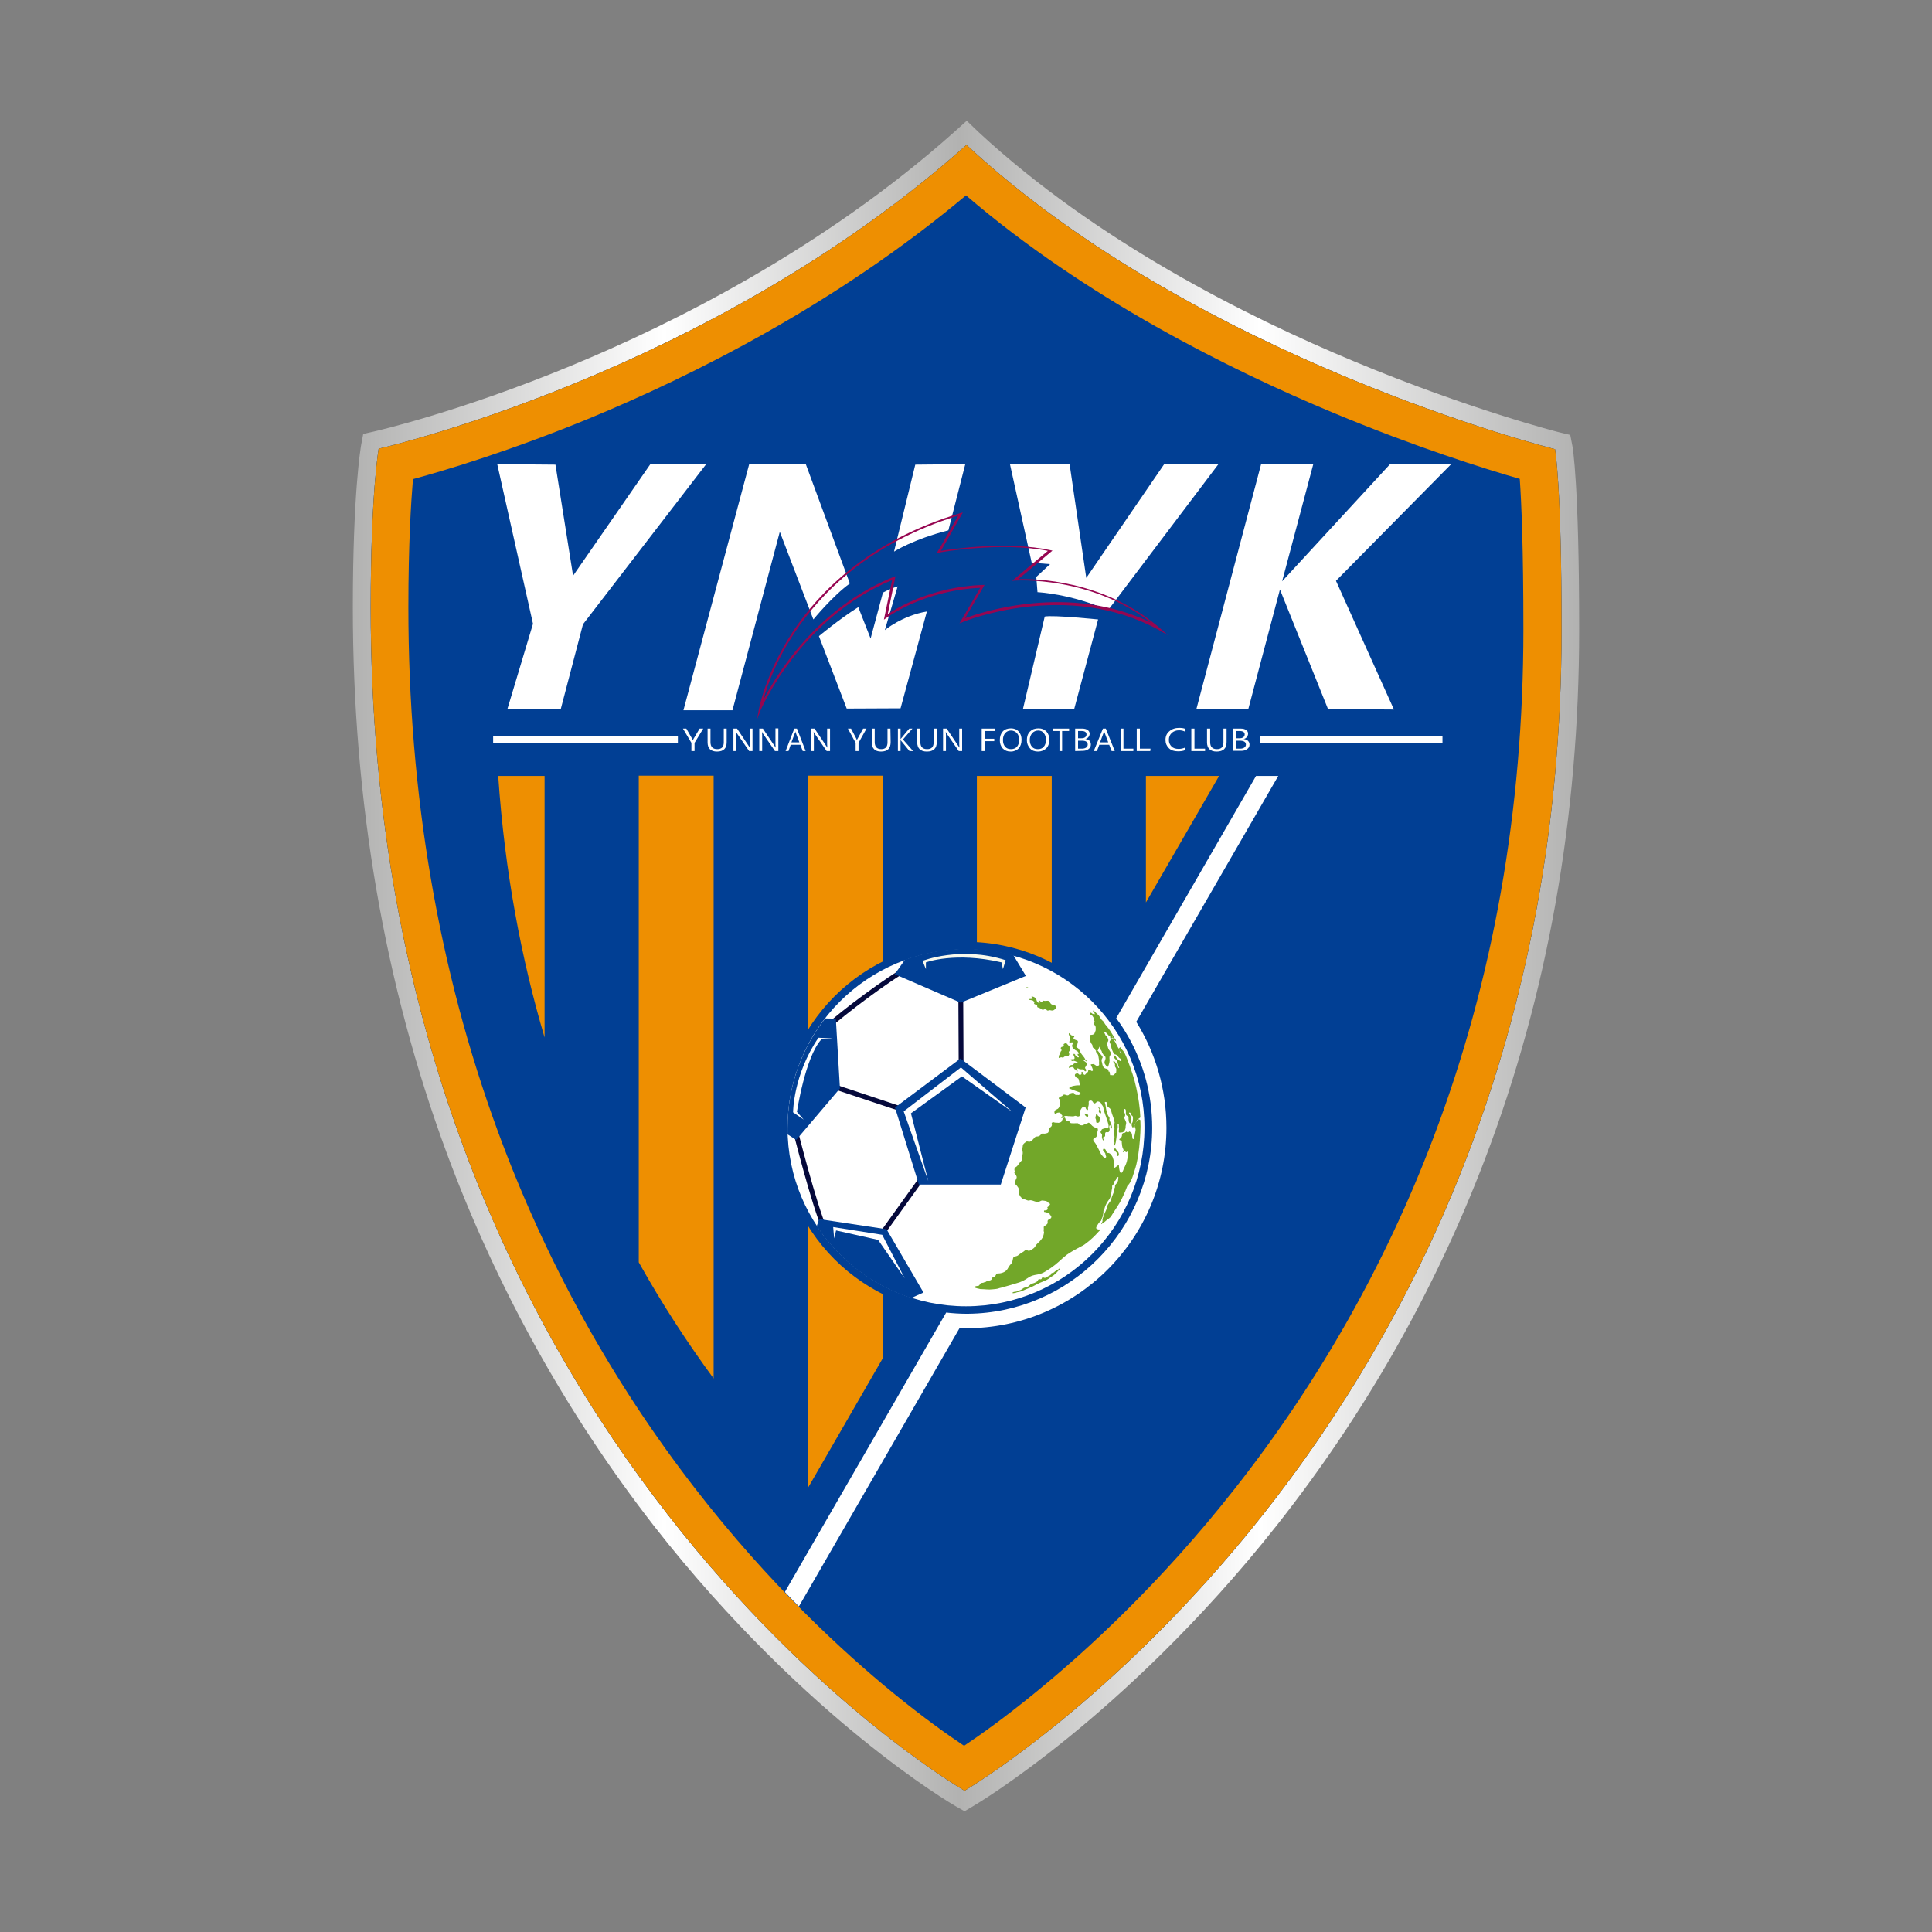 <?xml version="1.0" encoding="utf-8"?>
<!-- Created by @FCLOGO 2023-10-5 GMT+8 21:34:33 . https://fclogo.top/ -->
<!-- FOR PERSONAL USE ONLY NOT FOR COMMERCIAL USE -->
<svg version="1.1" xmlns="http://www.w3.org/2000/svg" xmlns:xlink="http://www.w3.org/1999/xlink" x="0px" y="0px"
	 viewBox="0 0 800 800" style="enable-background:new 0 0 800 800;" xml:space="preserve">
<rect x="0" y="0" width="800" height="800" fill="#808080" stroke="none"/>
<style type="text/css">
	.st0{fill:url(#SVGID_1_);}
	.st1{fill:#013F94;}
	.st2{fill:#EE8F01;}
	.st3{fill:#FFFFFF;}
	.st4{fill:#72A729;}
	.st5{fill:#05093B;}
	.st6{fill:#F9F9EC;}
	.st7{fill:#960651;}
</style>
<g>
	<g>
		<linearGradient id="SVGID_1_" gradientUnits="userSpaceOnUse" x1="146.086" y1="400" x2="653.914" y2="400">
			<stop  offset="0" style="stop-color:#B2B2B1"/>
			<stop  offset="0.254" style="stop-color:#FFFFFF"/>
			<stop  offset="0.494" style="stop-color:#B2B2B1"/>
			<stop  offset="0.74" style="stop-color:#FFFFFF"/>
			<stop  offset="1" style="stop-color:#B2B2B1"/>
		</linearGradient>
		<path class="st0" d="M400.2,60c96,89.1,243.7,126,243.7,126s2.7,14,2.7,74.8c0,335.9-247.2,480.7-247.2,480.7
			s-245.9-141.8-245.9-490c0-47.4,3.3-65.7,3.3-65.7S293.7,155,400.2,60 M400.3,50l-5,4.5c-54.1,48.3-116.5,79.5-159.2,97.1
			c-46.5,19.2-80.5,26.9-80.9,27l-4.8,1.1l-0.9,4.8c-0.1,0.8-3.4,19.5-3.4,67c0,80.3,13.1,156.3,38.9,226
			c20.7,55.8,49.5,107.6,85.6,154.1c32.2,41.3,64.4,70.7,85.7,88c23.2,18.9,38.7,27.9,39.4,28.3l3.7,2.1l3.7-2.2
			c0.7-0.4,16.2-9.6,39.5-28.5c21.4-17.4,53.8-46.8,86.1-87.7c36.3-46,65.3-96.9,86.1-151.4c26-68.1,39.1-141.9,39.1-219.4
			c0-60.8-2.7-75.5-2.8-76.1l-0.9-4.6l-4.6-1.1c-0.4-0.1-37.1-9.4-85-29.4c-44-18.3-106.7-49.7-155.4-94.9L400.3,50L400.3,50z"/>
		<path class="st1" d="M400.2,60c96,89.1,243.7,126,243.7,126s2.7,14,2.7,74.8c0,335.9-247.2,480.7-247.2,480.7
			s-245.9-141.8-245.9-490c0-47.4,3.3-65.7,3.3-65.7S293.7,155,400.2,60z"/>
		<path class="st2" d="M400,80.9c49.5,42.5,109.3,72.2,152,90c34.3,14.3,62.7,23.2,77.3,27.4c0.7,9.9,1.5,28.7,1.5,62.5
			c0,74.4-12.5,145.2-37.3,210.4c-19.8,52.2-47.4,101-82.1,145.1c-30.9,39.4-61.9,67.6-82.5,84.4c-12.7,10.4-23.1,17.8-29.7,22.2
			c-6.6-4.4-16.9-11.7-29.5-22c-20.4-16.7-51.2-44.9-81.9-84.6c-34.5-44.5-61.9-94.2-81.6-147.7c-24.6-66.9-37.1-139.9-37.1-217.1
			c0-26.4,1.1-43.5,1.9-53.1c14-3.8,40.6-11.8,73.4-25.3C286.2,155.8,346,126.2,400,80.9 M400.2,60
			c-106.5,95-243.4,125.8-243.4,125.8s-3.3,18.3-3.3,65.7c0,348.2,245.9,490,245.9,490s247.2-144.8,247.2-480.7
			c0-60.8-2.7-74.8-2.7-74.8S496.2,149.1,400.2,60L400.2,60z"/>
	</g>
	<g>
		<path class="st2" d="M225.5,321.3v108.3c-9.6-32.5-16.5-68.5-19.2-108.3H225.5z"/>
		<path class="st2" d="M295.5,321.2v249.6c-10.6-14.4-21.1-30.4-31-48.1V321.2H295.5z"/>
		<polygon class="st2" points="365.5,321.2 365.5,562.5 334.5,616.2 334.5,321.2 		"/>
		<polygon class="st2" points="504.8,321.3 474.5,373.7 474.5,321.3 		"/>
		<polygon class="st2" points="435.5,321.3 435.5,441.2 404.5,494.9 404.5,321.3 		"/>
	</g>
	<g>
		<circle class="st1" cx="400" cy="467" r="77"/>
		<circle class="st3" cx="400" cy="467" r="73.9"/>
		<g>
			<g>
				<path class="st4" d="M438.9,525.2c-0.1-0.1-0.2,0-0.2,0c-0.1,0.1-0.2,0.2-0.3,0.3l0,0l0,0c-0.4,0.2-0.8,0.5-1.1,0.7
					c-0.3,0.1-0.5,0.3-0.7,0.5c-0.3,0.3-0.6,0.4-0.9,0.4c-0.2,0-0.4,0.1-0.4,0.3c0,0.3-0.1,0.4-0.3,0.5c-0.4,0.4-1,0.5-1.5,0.9
					c-0.5,0.4-1,0.5-1.6,0.1c-0.1-0.1-0.3,0-0.3,0.1c-0.1,0.1-0.2,0.2-0.2,0.3c-0.1,0.4-0.4,0.5-0.8,0.4c-0.4-0.1-0.6,0-0.8,0.4
					c-0.2,0.4-0.4,0.6-0.8,0.8c-0.4,0.2-0.8,0.4-1.2,0.5c-0.7,0.1-1.2,0.5-1.7,1c-0.3,0.3-0.6,0.5-1,0.6c-0.6,0.1-1.2,0.2-1.6,0.6
					c-0.5,0.4-1,0.7-1.7,0.8c-0.3,0.1-0.6,0.1-0.8,0.4c-0.3,0-0.5,0.1-0.8,0.1c-0.3,0-0.6,0.1-0.9,0.3c0,0-0.1,0.1,0,0.2
					c0,0,0.1,0.1,0.1,0.1c0.6-0.1,1.2-0.1,1.7-0.4l0,0c1.1-0.1,2.2-0.5,3.2-1c0.2-0.1,0.5-0.2,0.7-0.3c0.9-0.4,1.9-0.7,2.8-1.2
					c1.3-0.7,2.6-1.4,4-1.9c1.2-0.5,2.4-1,3.3-1.9c0,0,0.1-0.1,0.2-0.1c1.2-0.6,2.1-1.6,3-2.6c0.3-0.1,0.3-0.4,0.5-0.6
					C438.9,525.3,438.9,525.2,438.9,525.2z"/>
				<path class="st4" d="M439.5,434.6c0.1,0.2,0.1,0.4-0.1,0.6c-0.2,0.2-0.3,0.3-0.3,0.6c0,0.4-0.1,0.7-0.4,0.9
					c-0.1,0.1-0.2,0.3-0.2,0.5c0,0.2-0.1,0.3-0.1,0.5c-0.1,0.3,0.2,0.5,0.4,0.3c0.4-0.2,0.7-0.3,1.1-0.1c0.2,0.1,0.5,0,0.6-0.2
					c0.3-0.3,0.6-0.3,1-0.3c0.2,0,0.4,0,0.6,0c0.1,0,0.3-0.1,0.3-0.2c0.3-0.3,0.5-0.7,0.3-1c-0.2-0.4-0.2-0.7,0.1-1
					c0.3-0.4,0.2-0.8,0.3-1.3c0-0.4-0.3-0.6-0.5-0.8c-0.3-0.3-0.6-0.7-0.9-1c-0.3-0.3-1.2,0-1.3,0.4c0,0,0,0.1,0,0.1
					c0,0.1,0,0.1,0.1,0.2c0.1,0.2,0,0.4-0.2,0.5c-0.3,0.2-0.8,0.1-0.9,0.4C439,434,439.4,434.3,439.5,434.6z"/>
				<path class="st4" d="M463,441.8c0,0,0-0.1,0-0.1c0,0-0.1,0-0.1,0.1C462.9,441.7,462.9,441.8,463,441.8z"/>
				<path class="st4" d="M462.9,441.6c0,0,0,0.1,0,0.1c0.1,0,0.1-0.1,0.1-0.2l0,0C463,441.6,463,441.6,462.9,441.6z"/>
				<path class="st4" d="M442.8,431.2C442.8,431.3,442.8,431.3,442.8,431.2c-0.1,0.3,0,0.5,0.2,0.5c0.3,0,0.6-0.1,1-0.1
					c0.3,0,0.5,0.2,0.3,0.5c0,0.1-0.1,0.2-0.1,0.2c-0.3,0.3-0.3,0.7-0.2,1.1c0.1,0.4,0.3,0.7,0.6,0.9c0.4,0.3,0.7,0.6,1.2,0.8
					c0.5,0.2,0.7,0.7,0.9,1c0.1,0.2,0,0.2-0.2,0.3c-0.1,0-0.3,0-0.3,0.1c0,0.1,0,0.3,0.1,0.4c0,0.1,0.1,0.1,0.2,0.2
					c0.1,0.1,0.2,0.2,0.2,0.3c0.1,0.1,0,0.3-0.1,0.4c-0.1,0.1-0.2,0-0.3,0c-0.5-0.2-1-0.5-1.1-1.1c0,0,0,0-0.1-0.1
					c-0.1-0.2-0.4-0.3-0.5-0.2c-0.1,0.1-0.1,0.3-0.1,0.4c0.1,0.3,0.3,0.6,0.4,0.9c0.2,0.7-0.1,1-0.9,0.9c0,0-0.1,0-0.1,0
					c-0.3,0-0.7,0.1-0.7,0.2c0,0.2,0.3,0.2,0.4,0.3c0.2,0.2,0.4,0.3,0.7,0.2c0.7-0.2,1.2,0.3,1.8,0.5c0.1,0,0.2,0.2,0.2,0.3
					c0,0.1-0.1,0.2-0.3,0.2c-0.2,0-0.3,0-0.5,0c-0.5-0.1-0.9,0.1-1.1,0.5c-0.1,0.2-0.3,0.2-0.5,0.2c-0.7-0.1-1,0.4-1.3,0.9
					c0,0,0,0.1,0,0.2c0.1,0.1,0.2,0.1,0.2,0.1c0.2-0.1,0.5-0.2,0.7-0.3c0.5-0.2,0.9-0.1,1.2,0.4c0.1,0.2,0.1,0.4,0.3,0.4
					c0.4,0.1,0.5,0.4,0.8,0.7c0,0.2,0.1,0.3,0.3,0.3c0.1,0,0.1-0.1,0.1-0.2l0,0l0,0c-0.1-0.3-0.1-0.6-0.2-0.9c0-0.1,0-0.2,0.1-0.2
					c0.1,0,0.2,0,0.3,0c0.5,0.4,1.1,0.4,1.7,0.4c0.4,0,0.8,0,0.9,0.5c0.1,0.2,0.2,0.2,0.4,0.3c0.1,0,0.1,0,0.2,0
					c0.2-0.2,0.2-0.7,0-0.9c-0.4-0.5-0.4-0.5-0.1-1c0.1-0.1,0.2-0.2,0.2-0.3c0.5-0.8,0.3-1.4-0.5-1.9c-0.2-0.1-0.4-0.2-0.5-0.4
					c0-0.1-0.2-0.2-0.1-0.3c0.1-0.2,0.3,0,0.4,0.1c0.3,0.2,0.6,0.4,0.9,0.6c0,0.2,0.1,0.3,0.3,0.3c0.1,0,0.1,0-0.1-0.3
					c0,0-0.1-0.1-0.1-0.1l0,0l0,0c-0.2-0.4-0.6-0.5-0.7-0.9c-0.2-0.5-0.5-0.8-0.8-1.2c-0.5-0.6-0.9-1.1-1.2-1.8
					c-0.3-0.7-0.6-1.4-1.4-1.8c-0.2-0.1-0.3-0.3-0.1-0.5c0.4-0.5,0.3-1.1,0.5-1.6c0.1-0.4,0-0.7-0.4-0.8c-0.3-0.1-0.5-0.2-0.8-0.3
					c-0.2-0.1-0.4-0.2-0.5-0.4c-0.1-0.2-0.2-0.3,0-0.5c0.1-0.1,0.1-0.1,0.2-0.2c0.1-0.2,0-0.4-0.2-0.5c-0.1,0-0.3-0.1-0.4-0.1
					c-0.5,0-0.8-0.2-1.1-0.7c0-0.1-0.1-0.1-0.1-0.2c0,0-0.1-0.1-0.2-0.1c-0.1,0-0.2,0.1-0.2,0.2c-0.1,0.3,0,0.5,0.1,0.7
					C443.2,429.5,443.5,430.4,442.8,431.2z"/>
				<path class="st4" d="M437.2,416.7c-0.2-0.3-0.4-0.5-0.8-0.6c-0.2,0-0.4-0.1-0.6-0.1c-0.3,0-0.5-0.2-0.7-0.4
					c-0.1-0.2-0.3-0.4-0.4-0.6c-0.2-0.5-0.6-0.7-1.2-0.6c-0.4,0-0.8,0.1-1.2,0c-0.3-0.1-0.5-0.1-0.7,0.3c-0.1,0.3-0.3,0.3-0.6,0.1
					c-0.1-0.1-0.1-0.1-0.2-0.2c-0.2-0.1-0.4-0.4-0.7-0.5c-0.2,0.3,0.2,0.5,0.3,0.7c0,0.1,0.1,0.1,0.1,0.2c0,0.1,0,0.2-0.1,0.3
					c-0.1,0.1-0.2,0.1-0.3,0c-0.4-0.3-0.8-0.6-0.9-1.2c-0.2-0.9-0.9-1.3-1.8-1.5c-0.1,0-0.2,0.1-0.3,0.1c0,0.3,0.4,0.3,0.5,0.5
					c0.1,0.2,0,0.4-0.2,0.4c-0.5,0-1,0.1-1.5,0.1c0,0.2,0.1,0.3,0.3,0.3c0.4,0.1,0.8,0.1,1.2,0.2c0.3,0.1,0.5,0.2,0.7,0.5
					c0.2,0.2,0.3,0.4,0.1,0.7c-0.1,0.2,0.1,0.3,0.2,0.4c0.2,0.1,0.5,0.2,0.7,0.3c0.2,0.1,0.4,0.3,0.4,0.5c-0.1,0.4,0.1,0.5,0.4,0.6
					c0.5,0.2,1,0.3,1.4,0.7c0.2,0.2,0.4,0.2,0.6,0.2c0.2,0,0.4-0.1,0.6-0.2c0.3-0.2,0.4-0.1,0.7,0.1c0.1,0.1,0.1,0.1,0.2,0.2
					c0.2,0.3,0.5,0.3,0.8,0.2c0.4-0.2,0.7-0.1,1.1,0c0.5,0.1,1,0,1.4-0.4c0.2-0.2,0.3-0.3,0.5-0.4c0,0,0.1-0.1,0.1-0.1
					C437.4,417.2,437.3,416.9,437.2,416.7z"/>
				<path class="st4" d="M471.1,464.3c-0.1,0-0.1,0.1-0.2,0.1c-0.3,0.5-0.6,1-0.8,1.5c-0.1,0.1-0.1,0-0.2-0.1
					c0.2-0.4,0.3-0.8,0.6-1.2c0.2-0.3,0.1-0.7,0.4-0.9l0,0c0.2-0.3,1.3-0.8,1.3-1.1c-0.2-4.1-0.8-8.2-1.7-12.2
					c-0.8-3.8-2.1-7.5-3.5-11.2c-0.4-1-0.7-1.9-1.5-3.5c-0.7-1-1.2-1.3-1.6-2.1c-0.2,0.1-0.6,0.5-0.6,0.7c-0.6-0.9-1-1.8-1.5-2.8h0
					c-0.1-0.2-0.3-0.4-0.4-0.6l0,0v0c-0.2-0.2-0.3-0.5-0.6-0.6c0,0,0,0,0,0c0,0,0,0,0,0c-0.2-0.1-0.5-0.2-0.7-0.3
					c0.1,0,0.2-0.1,0.3-0.1c0.2,0.1,0.4-0.1,0.4-0.2l0,0c-0.1-0.1-0.1-0.1-0.1-0.2c0,0,0,0,0,0l0,0c0,0,0,0,0,0c0,0,0,0,0,0
					c0,0-0.1,0-0.1,0l-0.1-0.1c0-0.1,0-0.1,0.1-0.2c0,0.1,0.1,0.2,0.1,0.3c0,0,0,0,0,0v0c0,0,0,0,0,0c0.1,0.1,0.1,0.1,0.1,0.2h0
					c0.1,0,0.1,0.1,0.1,0.2c0,0,0.1,0.1,0.1,0.1c0,0.1,0.1,0.2,0.2,0.2c0.1,0,0.2,0.1,0.3,0.1c0,0.1-0.1,0.2-0.1,0.3
					c0.2,0.2,0.4,0.3,0.7,0.5c0,0,0,0,0,0c0,0,0,0,0,0c0,0,0,0,0,0c0,0,0,0.1,0,0.1c0,0,0,0.1-0.1,0c0.2,0,0.2-0.1,0.1-0.2
					c0-0.4-0.2-0.7-0.5-1v0c-0.2-0.3-0.3-0.6-0.5-0.9c-0.9-1.5-1.8-3-3-4.4c-0.3-0.3-0.6-0.7-0.8-1.1c-0.2-0.4-0.4-0.7-0.8-1
					c-0.3-0.3-0.6-0.6-0.8-1c-0.2-0.4-0.5-0.8-0.7-1.1c-0.5-0.6-1.2-1-1.6-1.6c0-0.1-0.2-0.1-0.3-0.1c-0.1-0.2-0.2-0.3-0.4-0.3
					c0,0-0.1,0-0.2,0c0,0.1,0,0.1,0.1,0.2c0.1,0.1,0.2,0.2,0.3,0.3v0c0.1,0.2,0.3,0.4,0.4,0.7c0,0,0,0.1,0,0.2c0,0-0.1,0.1-0.2,0.1
					c-0.4-0.1-0.9-0.2-1.2-0.6c-0.1-0.1-0.3-0.1-0.4,0c-0.1,0.1-0.1,0.3-0.1,0.4c0.1,0.2,0.2,0.4,0.4,0.5c0.2,0.1,0.4,0.1,0.5,0.3
					c0.2,0.4,0.6,0.7,0.6,1.2c0,0.3,0,0.6,0.2,0.8c0.2,0.3,0.2,0.6,0,0.9c-0.2,0.3-0.1,0.6,0.1,0.9c0.4,0.3,0.5,0.8,0.5,1.2
					c0,0.6,0.1,1.2-0.3,1.7c-0.1,0.1-0.1,0.2-0.1,0.4c-0.1,0.4-0.4,0.6-0.8,0.7c-0.2,0.1-0.4,0.1-0.7,0.1c-0.3,0-0.5,0.2-0.5,0.5
					c0,0.2-0.1,0.4,0,0.6c0,0.5,0.2,0.9,0.2,1.4c0,0.4,0.2,0.8,0.4,1.1c0.2,0.3,0.5,0.6,0.5,1c0,0.5,0.1,0.8,0.6,0.9
					c0.1,0,0.2,0.2,0.3,0.3c0.1,0.2,0.2,0.5,0.4,0.7c0.6,0.2,0.8,0.2,1-0.3c0.2-0.4,0.3-0.8,0.5-1.1c0-0.1,0.1-0.2,0.2-0.2
					c0.1,0,0.2,0.1,0.2,0.2c0.2,0.3-0.1,0.6,0.1,0.9c0.1,0.3,0.4,0.5,0.5,0.8c0,0.2,0.1,0.4,0.2,0.6c0.2,0.4,0.4,0.8,0.8,1.1
					c0.6,0.4,0.7,1,0.5,1.7c-0.1,0.3-0.2,0.5-0.3,0.8c-0.1,0.4-0.1,0.8,0.2,1.2c0.2,0.3,0.5,0.6,0.7,0.9c0.2,0.2,0.5,0.2,0.6-0.1
					c0-0.1,0.1-0.2,0.1-0.3c0.3-0.9,0.6-1.9,0.4-2.9c0-0.1,0-0.3,0-0.4c0-0.4,0.1-0.8,0.5-1.1c0.3-0.2,0.3-0.4,0.2-0.7
					c-0.2-0.3-0.4-0.7-0.6-1c-0.4-0.5-0.7-1.1-0.8-1.7c0-0.2-0.1-0.5-0.2-0.7c-0.1-0.5-0.1-0.9,0.2-1.3c0.3-0.4,0.3-0.8,0.1-1.3
					c-0.2-0.5-0.4-1-0.9-1.3c-0.1,0-0.2-0.2-0.2-0.3c-0.2-0.4-0.4-0.9-0.7-1.3c0,0,0-0.1,0-0.1c0.3,0,0.5,0.2,0.8,0.3
					c0.2,0.2,0.4,0.4,0.6,0.6c0.2,0.3,0.5,0.5,0.7,0.8c0.2,0.3,0.6,0.3,0.7,0.6c-0.3,0.3,0.1,0.5,0.1,0.7c-0.1,0.3,0.1,0.6-0.2,0.8
					c-0.3,0.3-0.3,0.6-0.1,0.9c0.3,0.6,0.5,1.3,0.6,2c0.1,0.8,0.6,1.5,0.9,2.3c0.1,0.3,0.4,0.5,0.7,0.5c0.5,0.1,0.8,0.4,1.1,0.8
					c0.3,0.4,0.6,0.8,1.1,1c0.1,0,0.1,0.1,0.2,0.1c0.2,0.2,0.3,0.5,0.1,0.7c-0.1,0.2-0.5,0.2-0.7,0c-0.5-0.4-1.1-0.8-1.4-1.4
					c-0.1-0.3-0.4-0.6-0.8-0.8c-0.1,0-0.2-0.1-0.3,0c-0.1,0.1-0.1,0.2-0.1,0.2c0.3,0.5,0.4,1.1,1,1.5c0.4,0.3,0.6,0.7,0.7,1.1
					c0.1,0.5,0.3,0.9,0.3,1.4l0,0c0.1,0.3,0.2,0.5,0.4,0.8c0.1,0.1,0,0.2-0.1,0.2c-0.1,0-0.2,0-0.2-0.1c-0.2-0.2-0.3-0.5-0.3-0.8
					c-0.3-0.6-0.8-1.1-1.2-1.7c-0.1-0.1-0.1-0.1-0.2-0.2c-0.1,0-0.2,0-0.3,0c-0.1,0.1-0.2,0.2-0.1,0.3c0.1,0.1,0.2,0.3,0.3,0.4
					c0.3,0.2,0.4,0.5,0.4,0.9c-0.1,0.4,0,0.8,0.3,1.1c0.2,0.2,0.2,0.6,0.3,0.9c-0.1,0.1-0.1,1.3-0.2,1.3c-0.3,0-0.8,0.9-1.1,0.9
					c-0.3,0.1-0.9-0.1-1.2,0c-0.3,0.1-0.2-1.6-0.5-1.5c-0.2,0.1-0.3,0-0.3-0.3c0-0.4-0.2-0.6-0.6-0.8c-0.1,0-0.3-0.1-0.4-0.1
					c-0.8-0.1-1.2-0.7-1.4-1.3c-0.2-0.5-0.2-1.1-0.4-1.6c-0.1-0.5-0.1-0.9,0.2-1.4c0.3-0.3,0.2-0.7-0.1-1c-0.3-0.3-0.4-0.6-0.8-0.9
					c-0.2-0.2-0.3-0.5-0.5-0.7c-0.3-0.5-0.7-0.7-1.2-0.5c0,0,0,0,0,0c0,0.3,0,0.5,0.2,0.7c0.4,0.4,0.7,0.9,0.8,1.4
					c0.1,0.6,0.2,1.2,0.3,1.9c0,0.2,0,0.4,0,0.7c-0.1,0.3,0,0.5,0,0.7c0.1,0.5,0,0.7-0.5,0.8c-0.3,0.1-0.6,0.1-0.8-0.1
					c-0.2-0.1-0.4-0.3-0.6-0.4c-0.1-0.1-0.3-0.2-0.5-0.2c-0.3,0-0.6,0.1-0.9,0.1c-0.1,0-0.2,0.1-0.1,0.2c0,0.1,0.1,0.2,0.1,0.3
					c0.2,0.3,0.6,1.2,0.7,1.6c0,0.1,0,0.1,0,0.2c0,0.2,0.1,0.3-0.1,0.4c-0.2,0.1-0.4,0.1-0.5,0c-0.2-0.1-0.4-0.3-0.7-0.4
					c-0.3-0.2-0.6,0-0.6,0.3c0,0.4-0.1,0.6-0.4,0.8c-0.2,0.2-0.4,0.3-0.6,0.6c-0.4,0.5-0.6,0.5-0.9,0.1c-0.1-0.1-0.2-0.3-0.3-0.5
					c0-0.1-0.1-0.2-0.1-0.3c-0.1-0.1-0.2-0.2-0.3-0.2c-0.1,0-0.2,0.1-0.2,0.3c0,0,0,0.1,0,0.1c0.1,0.3,0.1,0.7-0.3,0.8
					c-0.4,0.2-0.7,0-0.9-0.3c-0.3-0.3-0.7-0.3-1.1-0.1c-0.3,0.1-0.5,0.4-0.4,0.8c0.2,0.5,0.5,0.8,1,1c0.4,0.1,0.5,0.3,0.6,0.7
					c0.2,0.6,0.2,1.3,0.5,1.9c0.1,0.1-0.1,0.3-0.2,0.4c-0.2,0-0.4,0-0.6,0c-0.6,0-1.2,0.1-1.7,0.2c-0.7,0.1-1.4,0.4-1.9,0.8
					c-0.1,0.1-0.1,0.3,0,0.3c0.1,0.1,0.2,0.1,0.4,0.2c1.3,0.5,2.6,1,3.8,1.4c0.2,0.1,0.4,0.1,0.4,0.4c-0.2,0.2-0.3,0.5-0.6,0.7
					c-0.2,0.1-0.5-0.1-0.8,0c-0.1,0-0.1,0-0.2,0c-0.4,0-0.7-0.1-0.9-0.5c-0.1-0.3-0.4-0.4-0.6-0.4c-0.5,0.1-1.1,0.1-1.5,0.6
					c-0.3,0.5-0.8,0.6-1.4,0.3c-0.1,0-0.2-0.1-0.4-0.1c-0.2-0.1-0.5-0.1-0.6,0c-0.4,0.5-1,0.7-1.6,0.9c-0.1,0-0.1,0.1-0.2,0.2
					c-0.2,0.3-0.3,0.5,0,0.7c0.4,0.3,0.4,0.8,0.4,1.2c0,0.6-0.1,1.2-0.3,1.8c-0.2,0.6-0.5,1-1,1.2c-0.2,0.1-0.4,0.2-0.6,0.3
					c-0.5,0.3-0.6,1-0.4,1.4c0.1,0.2,0.4,0.3,0.6,0.1c0.4-0.4,0.8-0.4,1.3-0.4c0.3,0,0.5,0.1,0.6,0.4c0.1,0.2,0.2,0.4,0.5,0.6
					c0.2,0.1,0.2,0.4,0.1,0.6c-0.1,0.2-0.2,0.3-0.3,0.5c0,0,0,0.1,0,0.2c0,0,0.1,0.1,0.2,0c0.2-0.1,0.5-0.2,0.6-0.4
					c0.4-0.5,0.9-0.6,1.5-0.5c0.4,0.1,0.8,0.1,1.2,0.1c0.7,0,1.4,0.2,2-0.1c0.2-0.1,0.4-0.1,0.6,0c0.2,0.1,0.4,0.1,0.6,0.2
					c0.6,0.1,1-0.2,1-0.8c0-0.3-0.1-0.5-0.1-0.7c-0.1-0.3,0-0.6,0.1-0.8c0.2-0.3,0.4-0.7,0.6-1c0.1-0.2,0.3-0.4,0.5-0.5
					c0.3-0.2,0.6-0.3,0.9-0.2c0.3,0.1,0.3,0.4,0.4,0.6c0.1,0.5,0.5,0.7,0.9,0.7c0.1-0.4-0.1-0.9,0.1-1.3c0.2-0.6,0.3-1.2,0.2-1.9
					c0-0.1,0-0.3,0.1-0.4c0.3-0.4,1.1-0.4,1.4,0c0.2,0.2,0.3,0.4,0.4,0.6c0.3,0.4,0.6,0.4,1,0.1c0.1-0.1,0.1-0.1,0.2-0.2
					c0.4-0.4,0.6-0.5,1.2-0.3c0.4,0.2,0.8,0.4,0.9,0.8c0.1,0.4,0.5,0.7,0.7,1.1c0.2,0.4,0.2,0.9,0.3,1.4c0,0,0,0.1,0,0.1
					c0.4,1.1,0.7,2.1,1.1,3.2c0.3,1,0.7,2,0.9,3c0,0.3,0.1,0.6,0,0.9c-0.1,0.5-0.4,0.7-0.9,0.5c-0.2-0.1-0.4-0.2-0.5-0.1
					c-0.3,0.3-0.7,0.2-1.1,0.4c-0.2,0.1-0.3,0.2-0.4,0.4c0,0.2-0.1,0.3-0.2,0.4c-0.3,0.4-0.2,0.7,0.1,1c0.3,0.3,0.4,0.7,0.3,1.1
					c-0.1,0.6,0.1,1.2,0.4,1.7c0,0.1,0.1,0.2,0.2,0.1c0.1,0,0.1-0.2,0.1-0.2c0-0.2-0.1-0.4-0.2-0.6c-0.1-0.3-0.1-0.5,0.3-0.6
					c0.4-0.1,0.6-0.4,0.5-0.8c0-0.2,0-0.3,0-0.5c0-0.6,0.3-0.8,0.9-0.7c0.2,0,0.4,0.1,0.6-0.1c0.1-0.2,0.3-0.3,0.3-0.6
					c0.1-0.3,0.1-0.6,0-0.9c0-0.2-0.1-0.4-0.1-0.6c0-0.4,0.1-0.6,0.3-0.6c0.2-0.1,0.3,0.2,0.2,0.6c0,0.2,0,0.4,0.2,0.6
					c0.1,0.1,0.2,0.1,0.2,0.1c0.1,0,0.1-0.1,0.2-0.2c0.1-0.5-0.1-0.9-0.2-1.4c-0.2-0.6-0.5-1.1-0.7-1.7c-0.1-0.2-0.2-0.5-0.1-0.7
					c0.1-0.3,0-0.6-0.2-0.8c-0.5-0.7-0.8-1.5-1-2.4c-0.3-1.2-0.3-2.4-0.7-3.5c0-0.1,0-0.3,0.1-0.3c0.1,0,0.3,0,0.4,0
					c0.2,0.1,0.4,0.2,0.4,0.5c0,0.3,0,0.6,0.1,0.9c0,0.4,0.2,0.7,0.6,0.9c0.7,0.4,1,1,1.1,1.7c0.2,0.9,0.6,1.8,0.9,2.7
					c0.2,0.5,0.3,1,0.4,1.6c0,0.1,0.1,0.3,0,0.5c-0.3,0.4-0.2,0.9-0.1,1.4c0.1,0.6,0.1,1.2,0,1.9c0,0,0,0.1,0,0.1
					c0,0.8,0,1.6,0.1,2.5c0,0.2,0,0.4-0.1,0.6c-0.3,0.4-0.3,0.9,0,1.3c0.2,0.3,0.1,0.5-0.1,0.8c-0.1,0.1-0.2,0.3-0.2,0.4
					c0,0.1,0,0.3,0.1,0.3c0.1,0.1,0.3,0,0.3-0.1c0.3-0.4,0.4-0.8,0.5-1.2c0.1-0.7,0.2-1.3,0.3-2c0.1-1.1,0.2-2.2,0.4-3.3
					c0.1-0.6,0.2-1.2,0.1-1.9c0-0.2,0-0.4,0.1-0.5c0,0,0.1-0.1,0.2-0.1c0.1,0,0.1,0,0.1,0.1c0,0.1,0.1,0.2,0.1,0.4
					c0,0.3,0,0.6,0,0.9c0.1,0.4,0.1,0.9,0,1.3c-0.1,0.2-0.1,0.5,0,0.7c0,0.2,0.2,0.3,0.3,0.3c0.4-0.1,0.8-0.1,1.1-0.1
					c0.2,0,0.3-0.3,0.6-0.2c0.1-0.1,0.3-0.2,0.3-0.3c0.2-0.6,0.6-1.2,0.5-1.9c0-0.1,0-0.1,0-0.2c0.4-1.7,0.3-1.4-0.4-3
					c0-0.1-0.1-0.1-0.1-0.2c-0.1-0.2-0.1-0.4,0-0.6c0.5-0.5,0.3-1.1,0.1-1.6c-0.1-0.1-0.2-0.3-0.3-0.4c-0.3-0.4,0.1-0.8,0.1-1.3
					c0,0,0.1,0,0.2,0c0.2,0,0.3,0.1,0.4,0.3c0.1,0.2,0.1,0.4,0.1,0.6c0,0.3,0,0.6,0,0.9c0,0.5,0.1,0.9,0.7,1.1
					c0.3,0.1,0.4,0.4,0.4,0.7c0,0.5,0,1,0.1,1.5c0.1,0.4,0.2,0.7,0.6,0.9c0,0,0,0,0,0c0.5-0.3,0.6-0.7,0.4-1.2
					c-0.1-0.2-0.1-0.4-0.1-0.6c0-0.8-0.2-1.6-0.7-2.2c-0.1-0.1-0.1-0.2-0.1-0.3c0-0.1,0-0.2,0.1-0.2c0.1,0,0.2,0,0.3,0
					c0.2,0.1,0.3,0.2,0.3,0.4c0.1,0.4,0.2,0.7,0.6,0.9c0.2,0.1,0.2,0.3,0.3,0.5c0.1,0.7,0,1.4-0.1,2.1c-0.1,0.3-0.4,0.5-0.5,0.8
					c0.1,0.3,0.2,0.5,0.1,0.8c0,0.1,0.2,0.2,0.2,0.3c0.1,0.2,0.2,0.4,0.3,0.6c0.2-0.4,0.4-0.8,0.9-1.1c0.4-0.3,0.6-0.1,0.6,0.4
					c0.1-0.2,0.1-0.4,0.1-0.7C471.1,465.6,471.1,464.9,471.1,464.3z M464,436.2c-0.2-0.3-0.3-0.7-0.4-1c-0.1-0.1-0.1-0.1-0.1-0.2
					c-0.1-0.1-0.1-0.1-0.1-0.3c0.1,0.1,0.1,0.1,0.1,0.3c0.1,0.1,0.1,0.1,0.1,0.2c0.2,0.1,0.3,0.3,0.4,0.5c0.1,0.2,0.2,0.4,0.4,0.6
					C464.3,436.4,464.1,436.3,464,436.2z"/>
				<path class="st4" d="M425.1,408.7c0,0-0.1,0.1-0.1,0.1c0,0.1,0,0.1,0.1,0.1c0.2,0.1,0.5,0.1,0.8,0.1
					C425.6,408.8,425.4,408.8,425.1,408.7z"/>
				<path class="st4" d="M454.5,461.7c-0.1-0.2-0.3-0.3-0.4-0.5c0,0-0.1,0-0.2,0c0,0-0.1,0.1-0.1,0.1c0.1,0.3,0,0.6-0.1,0.9
					c-0.1,0.3-0.2,0.8,0,1.1c0.2,0.4,0.2,0.8,0.2,1.3c0,0.1,0.1,0.2,0.2,0.3c0.5,0.2,1.2-0.1,1.2-0.7c0-0.7,0.4-1.5-0.5-2.1
					C454.6,462.1,454.6,461.9,454.5,461.7z"/>
				<path class="st4" d="M463.6,486.4c-0.1,0.1-0.1,0.2-0.2,0.3C463.5,486.7,463.5,486.6,463.6,486.4z"/>
				<path class="st4" d="M450.2,462.4c0,0.1,0.1,0.2,0.2,0.2c0.2-0.1,0.2-0.2,0.1-0.3c0,0,0,0,0,0c0-0.1,0.1-0.2,0.1-0.4
					c0-0.1,0-0.3-0.1-0.3c-0.4-0.3-0.8-0.5-1.3-0.5c-0.1,0-0.2,0.1-0.1,0.2C449.3,461.7,449.5,462.3,450.2,462.4z"/>
				<path class="st4" d="M463.8,485.8c0-0.1,0-0.2,0.1-0.2c0,0-0.2,0.7-0.3,0.9C463.7,486.2,463.8,486,463.8,485.8z"/>
				<path class="st4" d="M455.1,458.5c-0.1-0.1-0.2-0.2-0.3-0.1c0,0-0.1,0.2,0,0.2c0.1,0.2,0.2,0.4,0.4,0.6l0,0c0,0.1,0,0.1,0,0.2
					c0,0,0,0,0,0.1c0,0,0,0,0,0c0,0,0-0.1,0-0.1c0,0-0.1,0.1-0.1,0.2l0,0l0,0c-0.2,0.2-0.1,0.5-0.1,0.7c0,0.3,0.6,0.8,0.8,0.7
					c0.3-0.2,0.1-0.5,0.1-0.7c-0.1-0.3-0.1-0.6-0.3-0.9c0-0.1-0.1-0.2-0.1-0.3c0,0,0,0,0,0h0h0h0C455.3,459,455.2,458.7,455.1,458.5
					z"/>
				<path class="st4" d="M461.7,476.6c0.2,0.2,0.4,0.4,0.6,0.6c0.3,0.3,0.5,0.6,0.4,1c0,0.1,0,0.2,0,0.3c0,0.1,0.1,0.2,0.2,0.2
					c0.1,0,0.1,0,0.2-0.1c0,0,0.1-0.1,0.1-0.2c0-0.1,0.1-0.2,0.1-0.3c0-0.6-0.2-1.1-0.6-1.5c-0.2-0.2-0.4-0.3-0.5-0.6
					c-0.1-0.2-0.2-0.3-0.3-0.4c-0.1-0.1-0.3-0.1-0.4,0c-0.1,0.1-0.1,0.2-0.1,0.3C461.4,476.2,461.5,476.4,461.7,476.6z"/>
				<path class="st4" d="M463.1,487.7c0,0.1,0,0.2,0,0.3c0-0.4,0.1-0.8,0.3-1.1c-0.1,0.1-0.2,0.3-0.3,0.4
					C463.2,487.3,463.2,487.5,463.1,487.7z"/>
				<path class="st4" d="M469.4,486c0.5-1.6,1.1-3.3,1.4-5c0.8-3.6,1.2-8.2,1.4-12c0.1-1.3,0.1-3.9,0-5.2c0,0-0.6-0.3-0.6-0.3l0,0
					c-0.3,0-0.3,0.1-0.5,0.3c-0.2,0.1-0.4,0.3-0.5,0.6c-0.1,0.3-0.3,0.4-0.5,0.6c0,0.2,0.1,0.5-0.1,0.7c-0.3,0.3-0.2,0.7-0.1,1
					c0.4,0.6,0.4,1.3,0.2,2c-0.1,0.3-0.1,0.7-0.2,1c0,0.2-0.4,2-0.6,2c-0.1,0-0.2-0.1-0.3-0.2c-0.1-0.1-0.1-0.2-0.1-0.4
					c0-0.2-0.1-0.4-0.1-0.7c-0.1-1.2-0.1-1.2-1.1-1.9c-0.1,0-0.2,0.1-0.3,0.2c-0.3,0.3-0.3,0.3-0.8,0c-0.2-0.2-0.2-0.2-0.5,0.1
					c-0.1,0.1-0.2,0.1-0.2,0.2c0,0,0,0,0,0c-0.2,0-0.3,0.1-0.5,0.1c-0.5,0-0.7,0.3-0.8,0.7c0,0.1,0,0.2,0,0.3
					c-0.1,0.6-0.3,1.2-1,1.5c-0.2,0.1-0.1,0.5,0.1,0.5c0.1,0,0.2,0.1,0.3,0.1c0.5,0.1,0.5,0.1,0.5,0.5c0,0.1,0,0.3,0,0.4
					c0.1,0.9,0.1,1.9,0.6,2.7c0.2,0.3,0.2,0.7-0.1,1c-0.1,0.1-0.1,0.2,0,0.3c0.1,0,0.2,0,0.2-0.1c0.1-0.1,0.1-0.2,0.2-0.3
					c0.2-0.2,0.4-0.2,0.5,0c0.3,0.5,0.4,0.5,0.8,0.2c0.1-0.1,0.2-0.2,0.4-0.3c0.2,0.4-0.3,0.5-0.2,0.9c0.3,3.5-1.3,5.7-1.4,6.1
					c-1.5,4.3-2.1,1.1-2.2-1.3c0-0.1-2.8,2.4-2.1,0.9c0.2-0.5,0.2-1.8,0-2.4c-0.1-0.3-0.1-0.6-0.2-0.8c-0.1-0.5-0.3-1-0.6-1.4
					c-0.4-0.7-0.9-1.2-1.7-1.2c-0.3,0-0.4-0.1-0.5-0.4c-0.1-0.2-0.2-0.5-0.3-0.7c-0.1-0.3-0.3-0.5-0.6-0.6c-0.2-0.1-0.4,0-0.5,0.1
					c-0.1,0.3-0.1,0.5,0,0.7c0.2,0.2,0.4,0.4,0.5,0.6c0.2,0.2,0.4,0.4,0.4,0.6c0,0.4,0.1,0.7,0.3,1.1c0.1,0.2,0,0.4-0.2,0.6
					c-0.2,0.1-0.5,0.2-0.6,0c-0.5-0.6-1-1-1.4-1.7c-0.4-0.9-0.8-1.7-1.3-2.6c-0.4-0.8-0.8-1.6-1.4-2.3c-0.7-0.8-0.5-1.5,0.5-1.8
					c0.3-0.1,0.5-0.4,0.6-0.7c0.2-0.7,0.1-1.6,0.4-2.3c0-0.1,0-0.2,0-0.4c-0.1-0.4-0.2-0.6-0.6-0.6c-0.9-0.1-1.6-0.6-2.2-1.3
					c-0.2-0.2-0.4-0.4-0.6-0.6c-0.2-0.2-0.5-0.3-0.7-0.1c-0.5,0.3-0.9,0.6-1.5,0.6c-0.1,0-0.2,0.1-0.3,0.2c-0.5,0.3-1.3,0.2-1.8-0.1
					c-0.2-0.2-0.3-0.5-0.6-0.6c-0.3,0-0.7,0-1,0c-0.6,0.1-1.1,0-1.6,0c-0.3,0-0.5-0.1-0.6-0.3c-0.2-0.4-0.5-0.7-1.1-0.7
					c-0.4,0-0.7-0.2-0.8-0.7c0-0.2-0.1-0.4-0.2-0.5c-0.1-0.2-0.4-0.2-0.6,0c-0.4,0.3-0.5,0.8-0.7,1.2c-0.1,0.4-0.4,0.6-0.8,0.7
					c-0.3,0.1-0.6,0.2-1,0.1c-0.6,0-1.1,0-1.6-0.2c-0.3-0.1-0.5,0-0.7,0.2c-0.2,0.2-0.1,0.3-0.1,0.5c0.2,0.5,0,0.8-0.3,1.2
					c-0.6,0.3-0.8,0.7-0.8,1.3c0,0.2-0.1,0.5-0.2,0.7c-0.1,0.3-0.3,0.5-0.6,0.6c-0.5,0.1-1,0.3-1.5,0.2c-0.5-0.1-0.8,0-1.1,0.4
					c-0.4,0.5-0.9,0.8-1.6,0.8c-0.6,0-1,0.3-1.3,0.8c-0.3,0.4-0.7,0.7-1,1c-0.4,0.3-0.8,0.5-1.4,0.3c-0.3-0.1-0.6-0.1-0.8,0.1
					c-0.3,0.2-0.6,0.4-0.8,0.6c-0.4,0.3-0.6,0.8-0.6,1.2c0,0.3-0.1,0.6-0.2,0.9c-0.1,0.1,0,0.3,0,0.5c0.1,0.5,0.2,0.9,0.2,1.4
					c0,0.5-0.2,1-0.2,1.5c0,0.3-0.1,0.5,0,0.8c0.1,0.4,0,0.6-0.3,0.9c-0.5,0.5-1,1.1-1.4,1.7c-0.3,0.4-0.5,0.7-0.9,0.9
					c-0.5,0.3-0.8,0.8-0.6,1.5c0.1,0.2,0.1,0.4,0,0.6c-0.2,0.3,0,0.6,0.2,0.8c0.1,0.1,0.2,0.1,0.2,0.2c0.4,0.6,0.7,1.1,0.3,1.8
					c-0.3,0.5-0.4,1.1-0.5,1.6c-0.1,0.4,0,0.6,0.3,0.8c0.4,0.3,0.6,0.7,0.9,1.1c0.2,0.2,0.3,0.5,0.3,0.8c0,0.6,0,1.1,0.1,1.7
					c0,0.3,0.1,0.5,0.3,0.8c0.2,0.5,0.6,0.9,1,1.3c0.1,0.1,0.2,0.2,0.3,0.2c0.6,0.1,1.2,0.4,1.8,0.6c0.3,0.1,0.6,0.2,0.9,0.1
					c0.4-0.2,0.8-0.1,1.2,0c0.4,0.1,0.8,0.3,1.2,0.4c0.7,0.2,1.4,0.3,2.1-0.1c0.3-0.2,0.6-0.3,0.9-0.3c0.6,0.1,1.2,0.1,1.7,0.3
					c0.2,0.1,0.5,0.2,0.6,0.4c0.1,0.2,0.4,0.3,0.6,0.5c0.4,0.2,0.4,0.3,0.1,0.7c-0.3,0.3-0.4,0.6-0.8,0.8c-0.1,0-0.1,0.2-0.1,0.3
					c0.1,0.1,0.1,0.3,0.2,0.4c0,0,0,0.2,0,0.2c-0.3,0.2-0.5,0.5-0.9,0.5c-0.2,0-0.3,0-0.5,0c-0.1,0-0.2,0.1-0.2,0.3
					c0,0.1,0,0.3,0.1,0.3c0.1,0.1,0.2,0.1,0.4,0.1c0.2,0,0.5,0,0.6,0.2c0.2,0.2,0.4,0.2,0.6,0.1c0.4-0.1,0.5-0.1,0.6,0.4
					c0.1,0.3,0.2,0.6,0.5,0.7c0.1,0,0.2,0.2,0.2,0.3c0.1,0.5,0,0.9-0.6,1.1c-0.1,0-0.2,0.2-0.3,0.2c-0.5,0.2-0.7,0.6-0.6,1.1
					c0.1,0.5-0.1,0.8-0.5,1.1c-0.2,0.2-0.4,0.4-0.7,0.5c-0.3,0.2-0.5,0.4-0.4,0.8c0.1,0.6-0.2,1.2,0.1,1.8c0,0.1,0,0.2,0,0.3
					c-0.2,1-0.4,1.9-1.1,2.7c-0.4,0.5-0.8,1-1.3,1.4c-0.4,0.4-0.9,0.8-1.1,1.3c-0.4,0.8-1.1,1.2-1.8,1.7c-0.6,0.3-1.1,0.5-1.7,0.1
					c-0.1,0-0.2-0.1-0.3-0.1c-0.2,0-0.3,0-0.5,0.1c-0.8,0.8-1.9,1.2-2.8,2c-0.3,0.3-0.9,0.5-1.4,0.6c-0.5,0.1-0.7,0.3-0.8,0.7
					c-0.1,0.3-0.1,0.6-0.2,0.9c-0.1,0.6-0.3,1.2-0.8,1.6c-0.4,0.4-0.7,0.9-1,1.4c-0.6,1.3-1.7,2-3.1,2.3c-0.4,0.1-0.8,0.1-1.2,0.1
					c-0.3,0-0.6,0.2-0.7,0.4c-0.1,0.1-0.1,0.3-0.2,0.4c-0.2,0.3-0.5,0.7-0.9,0.7c-0.4,0.1-0.6,0.3-0.7,0.7c-0.1,0.4-0.4,0.6-0.8,0.7
					c-0.6,0.1-1.2,0.1-1.7,0.6c-0.5,0-0.9,0.4-1.4,0.4c-0.5,0-0.9,0.2-1.1,0.7c-0.2,0.4-0.5,0.6-0.9,0.6c-0.2,0-0.5,0-0.7,0.1
					c-0.2,0-0.3,0.1-0.4,0.2c0,0-0.1,0.1-0.1,0.2c0,0.1,0.1,0.2,0.1,0.2c0.6,0.2,1.2,0.4,1.9,0.5c0.2,0.1,0.4,0.1,0.7,0.1
					c1.5,0,3,0.3,4.5,0.1c0.8-0.1,1.6-0.1,2.4-0.3c0.5-0.2,0.9-0.3,1.4-0.4c2.5-0.7,5-1.4,7.5-2.2c1.1-0.4,2.1-0.9,3-1.5
					c0.7-0.5,1.5-1,2.4-1.3c0.6-0.2,1.2-0.3,1.8-0.4c1.4-0.2,2.7-0.7,3.9-1.5c2.5-1.5,4.7-3.3,6.7-5.2c0.6-0.5,1.2-1,1.8-1.5
					c1.7-1.2,3.5-2.2,5.4-3.2c0.8-0.4,1.7-0.8,2.4-1.4c2.1-1.5,3.9-3.3,5.6-5.2c0.2-0.2,0.5-0.3,0.3-0.6c-0.1-0.2-0.4-0.1-0.6-0.1
					c-0.9-0.2-1.1-0.5-0.7-1.3c0.5-0.8,0.9-1.6,1.7-2.2c0.1-0.1,0.2-0.2,0.2-0.3l0,0l0,0c0.2-0.6,0.4-1.2,0.7-1.8
					c0-0.7,0.3-1.4,0.2-2.1c0.4-0.5,0.5-1.2,0.7-1.8c0.2-0.4,0.3-0.8,0.5-1.1c0.3-0.6,0.6-1.1,1-1.6c0.2-0.2,0.4-0.5,0.5-0.8
					c0.5-1,0.6-2.1,0.7-3.1c0.1-0.6,0.3-1.1,0.2-1.8c0-0.2,0.1-0.3,0.2-0.4c0.4-0.3,0.6-0.8,0.7-1.3c0-0.3,0.1-0.5,0.4-0.6
					c0.2-0.2,0.3-0.4,0.4-0.7c0-0.6,1-1.1,0.9-0.7c0,0.3-0.1,0.6-0.1,0.9c0,0.7-0.3,1.3-0.8,1.8c-0.3,0.3-0.6,0.8-0.5,1.3
					c0,0.4-0.4,0.7-0.4,1c0,0.4,0,0.7-0.1,1.1c-0.5,1.2-0.9,2.3-1.3,3.5c-0.1,0.3-0.3,0.6-0.6,0.9c-0.4,0.6-0.8,1.1-0.9,1.8
					c-0.1,0.8-0.5,1.5-0.8,2.2c-0.2,0.5-0.4,0.9-0.7,1.4c0,0.1,0.1,0.3,0,0.4c-0.3,0.4-0.3,0.9-0.4,1.3c0,0,0,0,0,0l0,0
					c0.1,0.5,0,0.9-0.3,1.2c-0.1,0.1-0.3,0.3-0.1,0.6c0.5-0.5,1.1-0.7,1.6-1.2c0.6-0.6,1.4-1,2-1.6c0.3-0.3,0.7-0.9,0.9-1.3
					c1.3-2.1,3-4.4,4-6.6c0.9-1.8,1.5-3.2,2.2-5.1C468,490,468.8,488,469.4,486z"/>
			</g>
		</g>
		<g>
			<g>
				<g>
					
						<rect x="396.9" y="408.6" transform="matrix(1 -4.732028e-03 4.732028e-03 1 -2.012 1.888)" class="st5" width="2" height="35.1"/>
				</g>
				<g>
					<path class="st5" d="M343.3,426l-1.4-1.5c5.8-5.5,26.3-20.8,33.3-24.3l0.9,1.8C369.2,405.4,349.1,420.6,343.3,426z"/>
				</g>
				<g>
					
						<rect x="358.4" y="438" transform="matrix(0.316 -0.949 0.949 0.316 -185.756 651.982)" class="st5" width="2" height="33.7"/>
				</g>
				<g>
					<path class="st5" d="M340.7,509.6c-4.5-9.9-12.4-41.4-12.7-42.7l1.9-0.5c0.1,0.3,8.2,32.6,12.6,42.4L340.7,509.6z"/>
				</g>
				<g>
					
						<rect x="356.3" y="498.2" transform="matrix(0.583 -0.812 0.812 0.583 -249.709 511.689)" class="st5" width="35.1" height="2"/>
				</g>
			</g>
			<g>
				<polygon class="st1" points="414.4,490.5 380.5,490.5 370.6,458.6 397.7,438.3 424.7,458.6 				"/>
				<path class="st1" d="M424.8,404.1l-27,11.1l-27.3-11.8l4.2-6c7.9-2.9,16.5-4.5,25.4-4.5c6.8,0,13.3,0.9,19.5,2.6L424.8,404.1z"
					/>
				<path class="st1" d="M347.8,450.7L329.7,472l-3.6-2.3c0-0.9,0-1.8,0-2.6c0-17.1,5.8-32.9,15.6-45.4l4.4,0.1L347.8,450.7z"/>
				<path class="st1" d="M382.4,535.2l-5.1,2.3c-16.2-5.2-29.9-15.9-39.1-29.8l1-2.9l27.9,4.2L382.4,535.2z"/>
			</g>
			<g>
				<polygon class="st3" points="397.9,442 419.3,460.5 398.3,445.7 377.2,461 384.4,489.1 374.2,460.2 				"/>
				<path class="st6" d="M416.4,397.6l-1.1,3.7l-0.6-2.8c-19.2-4.5-31.3,0-31.3,0v2.8l-1.4-3.4C381.9,397.9,397.8,391.6,416.4,397.6
					z"/>
				<path class="st3" d="M344.8,430l-5.9-0.3c-10.5,15.4-10.5,30.9-10.5,30.9l4.4,3l-2.8-3.2c0,0,3.4-22.7,10.1-30L344.8,430z"/>
				<polygon class="st3" points="345.4,512.8 345,508.1 365.3,511.3 374.6,529.3 363.6,513.4 346.2,509.5 				"/>
			</g>
		</g>
	</g>
	<g>
		<path class="st3" d="M470.5,423.1c7.9,12.7,12.5,27.8,12.5,43.9c0,45.8-37.2,83-83,83c-0.9,0-1.8,0-2.7,0l-66.5,115.2
			c-1.9-1.9-3.8-3.9-5.8-6l63.5-110l3.3-5.7c2.7,0.3,5.5,0.5,8.3,0.5c0.2,0,0.5,0,0.7,0c42.1-0.4,76.3-34.8,76.3-77
			c0-13.8-3.6-26.7-10-37.9c-1.5-2.6-3.1-5.1-4.9-7.5l3.3-5.7l54.6-94.6h9.2L470.5,423.1z"/>
	</g>
	<g>
		<path class="st3" d="M418.2,192.2h24.7l6.9,47.1l32.4-47.3l22.4,0.1l-45.8,60.6c-15.1-6.8-29.2-7.5-29.2-7.5l-0.5-6.3l5.7-5.3
			l-7.6-0.6L418.2,192.2z"/>
		<path class="st3" d="M432.6,255.3c3.6-0.7,22.1,1.2,22.1,1.2l-9.9,37.1l-21.2-0.1L432.6,255.3z"/>
		<path class="st3" d="M379,192.4l20.7-0.2l-7,27.4c-14.6,3.7-22.5,8.8-22.5,8.8L379,192.4z"/>
		<path class="st3" d="M365.6,245.4c0,0,2.4-1.4,6.1-2.6l-5.3,18.1c0,0,7.2-6,17.4-7.7l-10.9,40.1l-22.3,0.1l-11.5-30
			c0,0,8.5-7.1,16.3-12l5.1,13L365.6,245.4z"/>
		<path class="st3" d="M336.8,256.5c0,0,7.9-9.7,15.1-14.9l-18.2-49.3h-23.5L283,294.1h20.3l19.6-73.9L336.8,256.5z"/>
		<polygon class="st3" points="205.9,192.2 230,192.4 237.3,238.4 269.3,192.2 292.5,192.1 241.4,258.5 232.2,293.6 210.1,293.6 
			220.7,258.3 		"/>
		<polygon class="st3" points="600.9,192.2 575.6,192.2 530.9,240.7 543.8,192.2 522.2,192.2 495.4,293.6 516.9,293.6 530,244.1 
			549.9,293.6 577.2,293.8 553.2,240.5 		"/>
		<rect x="521.6" y="304.9" class="st3" width="75.7" height="2.8"/>
		<rect x="204.2" y="304.9" class="st3" width="76.5" height="2.8"/>
		<path class="st7" d="M313.5,297.8l0.7-3.9c0-0.1,2.7-15.1,14.2-32.5c10.7-16.1,31.4-37.6,69.2-48.9l1.1-0.3l-0.6,1
			c-4.5,8-7.4,13-8.5,14.9c4.9-0.8,27.8-4.1,45.3-0.3l0.9,0.2l-14.1,11.8c6.6-0.2,35.6,0.2,58.7,20.4l3.2,2.8l-3.7-2.1
			c-38.2-21.1-80.9-3.5-81.3-3.3l-1.3,0.5l8.6-14.7c-23.9,1.1-38.7,12.4-38.9,12.5l-1,0.7l3.4-16.4c-38.2,15.8-54.3,53.6-54.5,54
			L313.5,297.8z M396.8,213.5c-36.9,11.3-57.1,32.4-67.6,48.2c-7.9,11.8-11.6,22.5-13.1,28.1c5.3-10.2,22.1-38.1,53.9-50.9l0.8-0.3
			l-3.2,15.7c3.7-2.5,18.1-11.3,39.3-12.1l0.8,0l-8.1,13.8c7-2.6,43.1-14.6,77,1.8c-25.2-19.5-55.8-17.4-56.1-17.4l-1.4,0.1
			l14.8-12.4c-19.4-3.9-44.7,0.6-45,0.7l-1,0.2l0.5-0.9C388.4,228.2,391.3,223.3,396.8,213.5z"/>
		<g>
			<g>
				<path class="st3" d="M291.2,301.7l-3.6,5.9l0,3.4h-1.3l0-3.4l-3.5-5.9h1.4l2.4,4.2c0,0.1,0.1,0.2,0.3,0.6h0
					c0.1-0.1,0.1-0.3,0.3-0.6l2.5-4.2H291.2z"/>
				<path class="st3" d="M300.9,307.3c0,2.6-1.3,3.9-4,3.9c-2.6,0-3.9-1.3-3.9-3.8l0-5.7h1.2l0,5.6c0,1.9,0.9,2.9,2.8,2.9
					c1.8,0,2.7-0.9,2.7-2.8l0-5.7h1.2V307.3z"/>
				<path class="st3" d="M311.6,311h-1.4l-5.1-7.4c-0.1-0.2-0.2-0.4-0.3-0.6h0c0,0.2,0.1,0.6,0.1,1.3l0,6.7h-1.2l0-9.3h1.5l4.9,7.3
					c0.2,0.3,0.3,0.5,0.4,0.6h0c0-0.3-0.1-0.7-0.1-1.4l0-6.5h1.2L311.6,311z"/>
				<path class="st3" d="M322.3,311h-1.4l-5.1-7.4c-0.1-0.2-0.2-0.4-0.3-0.6h0c0,0.2,0.1,0.6,0.1,1.3l0,6.7h-1.2l0-9.3h1.5l4.9,7.3
					c0.2,0.3,0.3,0.5,0.4,0.6h0c0-0.3-0.1-0.7-0.1-1.4l0-6.6l1.2,0L322.3,311z"/>
				<path class="st3" d="M333.6,311l-1.2,0l-1-2.6h-4l-0.9,2.6l-1.2,0l3.6-9.3l1.1,0L333.6,311z M331,307.4l-1.5-4
					c0-0.1-0.1-0.3-0.1-0.6h0c0,0.3-0.1,0.5-0.2,0.6l-1.5,4L331,307.4z"/>
				<path class="st3" d="M343.7,311h-1.4l-5.1-7.4c-0.1-0.2-0.2-0.4-0.3-0.6h0c0,0.2,0.1,0.6,0.1,1.3l0,6.7l-1.2,0l0-9.3h1.5
					l4.9,7.3c0.2,0.3,0.3,0.5,0.4,0.6h0c0-0.3-0.1-0.7-0.1-1.4l0-6.5l1.2,0L343.7,311z"/>
				<path class="st3" d="M358.8,301.7l-3.3,5.9l0,3.4h-1.2l0-3.4l-3.2-5.9h1.3l2.2,4.2c0,0.1,0.1,0.2,0.2,0.6h0
					c0-0.1,0.1-0.3,0.3-0.6l2.3-4.2H358.8z"/>
				<path class="st3" d="M368.8,307.3c0,2.6-1.3,3.9-4,3.9c-2.5,0-3.8-1.3-3.8-3.8l0-5.7h1.2l0,5.6c0,1.9,0.9,2.9,2.7,2.9
					c1.7,0,2.6-0.9,2.6-2.8l0-5.7h1.2L368.8,307.3z"/>
				<path class="st3" d="M378.1,311h-1.5l-3.5-4.3c-0.1-0.2-0.2-0.3-0.2-0.3h0l0,4.6h-1.1l0-9.3h1.1l0,4.4h0
					c0.1-0.1,0.1-0.2,0.2-0.3l3.4-4.1l1.3,0l-3.9,4.5L378.1,311z"/>
				<path class="st3" d="M387.9,307.3c0,2.6-1.4,3.9-4.1,3.9c-2.6,0-4-1.3-4-3.8l0-5.7h1.3l0,5.6c0,1.9,0.9,2.9,2.8,2.9
					c1.8,0,2.7-0.9,2.7-2.8l0-5.7h1.3L387.9,307.3z"/>
				<path class="st3" d="M398.4,311H397l-5.1-7.4c-0.1-0.2-0.2-0.4-0.3-0.6h0c0,0.2,0.1,0.6,0.1,1.3v6.7h-1.2l0-9.3h1.5l4.9,7.3
					c0.2,0.3,0.3,0.5,0.4,0.6h0c0-0.3-0.1-0.7-0.1-1.4v-6.5h1.2L398.4,311z"/>
				<path class="st3" d="M412,302.7h-4.2l0,3.2h3.9l0,1h-3.9l0,4.1h-1.3l0-9.3h5.5V302.7z"/>
				<path class="st3" d="M418.5,311.2c-1.4,0-2.4-0.4-3.3-1.3c-0.8-0.9-1.2-2-1.2-3.4c0-1.5,0.4-2.7,1.2-3.6c0.8-0.9,2-1.3,3.4-1.3
					c1.3,0,2.4,0.4,3.2,1.3c0.8,0.9,1.2,2,1.2,3.4c0,1.5-0.4,2.7-1.2,3.6C421,310.7,419.9,311.2,418.5,311.2z M418.6,302.5
					c-1,0-1.8,0.4-2.4,1.1s-0.9,1.6-0.9,2.8s0.3,2.1,0.9,2.8c0.6,0.7,1.4,1,2.4,1c1,0,1.9-0.3,2.5-1c0.6-0.7,0.9-1.6,0.9-2.8
					c0-1.2-0.3-2.2-0.9-2.8C420.5,302.9,419.6,302.5,418.6,302.5z"/>
				<path class="st3" d="M429.8,311.2c-1.4,0-2.5-0.4-3.3-1.3c-0.8-0.9-1.3-2-1.3-3.4c0-1.5,0.4-2.7,1.3-3.6c0.9-0.9,2-1.3,3.5-1.3
					c1.4,0,2.4,0.4,3.3,1.3c0.8,0.9,1.2,2,1.2,3.4c0,1.5-0.4,2.7-1.3,3.6C432.4,310.7,431.2,311.2,429.8,311.2z M429.9,302.5
					c-1,0-1.9,0.4-2.5,1.1c-0.6,0.7-1,1.6-1,2.8c0,1.1,0.3,2.1,0.9,2.8c0.6,0.7,1.4,1,2.4,1c1.1,0,1.9-0.3,2.5-1
					c0.6-0.7,0.9-1.6,0.9-2.8c0-1.2-0.3-2.2-0.9-2.8C431.8,302.9,430.9,302.5,429.9,302.5z"/>
				<path class="st3" d="M442.6,302.7h-2.8v8.3h-1.1v-8.3h-2.8v-1h6.8V302.7z"/>
				<path class="st3" d="M445.2,311l0-9.3l3,0c0.9,0,1.6,0.2,2.2,0.6c0.5,0.4,0.8,0.9,0.8,1.5c0,0.5-0.2,1-0.5,1.4
					c-0.3,0.4-0.8,0.7-1.3,0.8v0c0.7,0.1,1.3,0.3,1.7,0.7c0.4,0.4,0.6,0.9,0.6,1.6c0,0.8-0.3,1.4-1,1.9c-0.6,0.5-1.5,0.7-2.4,0.7
					L445.2,311z M446.4,302.7l0,3h1.3c0.7,0,1.2-0.1,1.6-0.4c0.4-0.3,0.6-0.7,0.6-1.2c0-0.9-0.7-1.4-2-1.4H446.4z M446.4,306.7v3.3
					l1.7,0c0.7,0,1.3-0.2,1.7-0.5c0.4-0.3,0.6-0.7,0.6-1.2c0-1.1-0.8-1.6-2.5-1.6H446.4z"/>
				<path class="st3" d="M461.6,311h-1.3l-1-2.6l-4.1,0l-1,2.6h-1.3l3.8-9.3h1.2L461.6,311z M458.9,307.4l-1.5-4
					c-0.1-0.1-0.1-0.3-0.2-0.6h0c0,0.3-0.1,0.5-0.2,0.6l-1.5,4L458.9,307.4z"/>
				<path class="st3" d="M469.2,311H464l0-9.3h1.2l0,8.3h4.1V311z"/>
				<path class="st3" d="M476.3,311h-5.6l0-9.3h1.3l0,8.3h4.4L476.3,311z"/>
				<path class="st3" d="M490.7,310.6c-0.8,0.4-1.8,0.5-3,0.5c-1.5,0-2.8-0.4-3.7-1.3c-0.9-0.9-1.4-2-1.4-3.4c0-1.5,0.5-2.7,1.6-3.6
					c1-0.9,2.4-1.4,4-1.4c1,0,1.9,0.1,2.6,0.4v1.2c-0.8-0.4-1.6-0.6-2.6-0.6c-1.2,0-2.3,0.4-3,1.1c-0.8,0.7-1.2,1.7-1.2,2.9
					c0,1.1,0.4,2,1.1,2.7c0.7,0.7,1.7,1,2.9,1c1.1,0,2-0.2,2.8-0.6V310.6z"/>
				<path class="st3" d="M498.9,311h-5.6l0-9.3h1.3l0,8.3h4.4V311z"/>
				<path class="st3" d="M507.9,307.3c0,2.6-1.4,3.9-4.1,3.9c-2.6,0-4-1.3-4-3.8l0-5.7h1.3l0,5.6c0,1.9,0.9,2.9,2.8,2.9
					c1.8,0,2.7-0.9,2.7-2.8l0-5.7h1.3L507.9,307.3z"/>
				<path class="st3" d="M510.7,311l0-9.3h3.1c0.9,0,1.7,0.2,2.2,0.6c0.6,0.4,0.8,0.9,0.8,1.5c0,0.5-0.2,1-0.5,1.4
					c-0.3,0.4-0.8,0.7-1.4,0.8v0c0.7,0.1,1.3,0.3,1.8,0.7c0.4,0.4,0.7,0.9,0.7,1.6c0,0.8-0.3,1.4-1,1.9c-0.7,0.5-1.5,0.7-2.5,0.7
					H510.7z M511.9,302.7v3h1.3c0.7,0,1.2-0.1,1.6-0.4c0.4-0.3,0.6-0.7,0.6-1.2c0-0.9-0.7-1.4-2.1-1.4H511.9z M511.9,306.7l0,3.3
					h1.7c0.7,0,1.3-0.2,1.7-0.5c0.4-0.3,0.6-0.7,0.6-1.2c0-1.1-0.9-1.6-2.6-1.6H511.9z"/>
			</g>
		</g>
	</g>
</g>
</svg>

